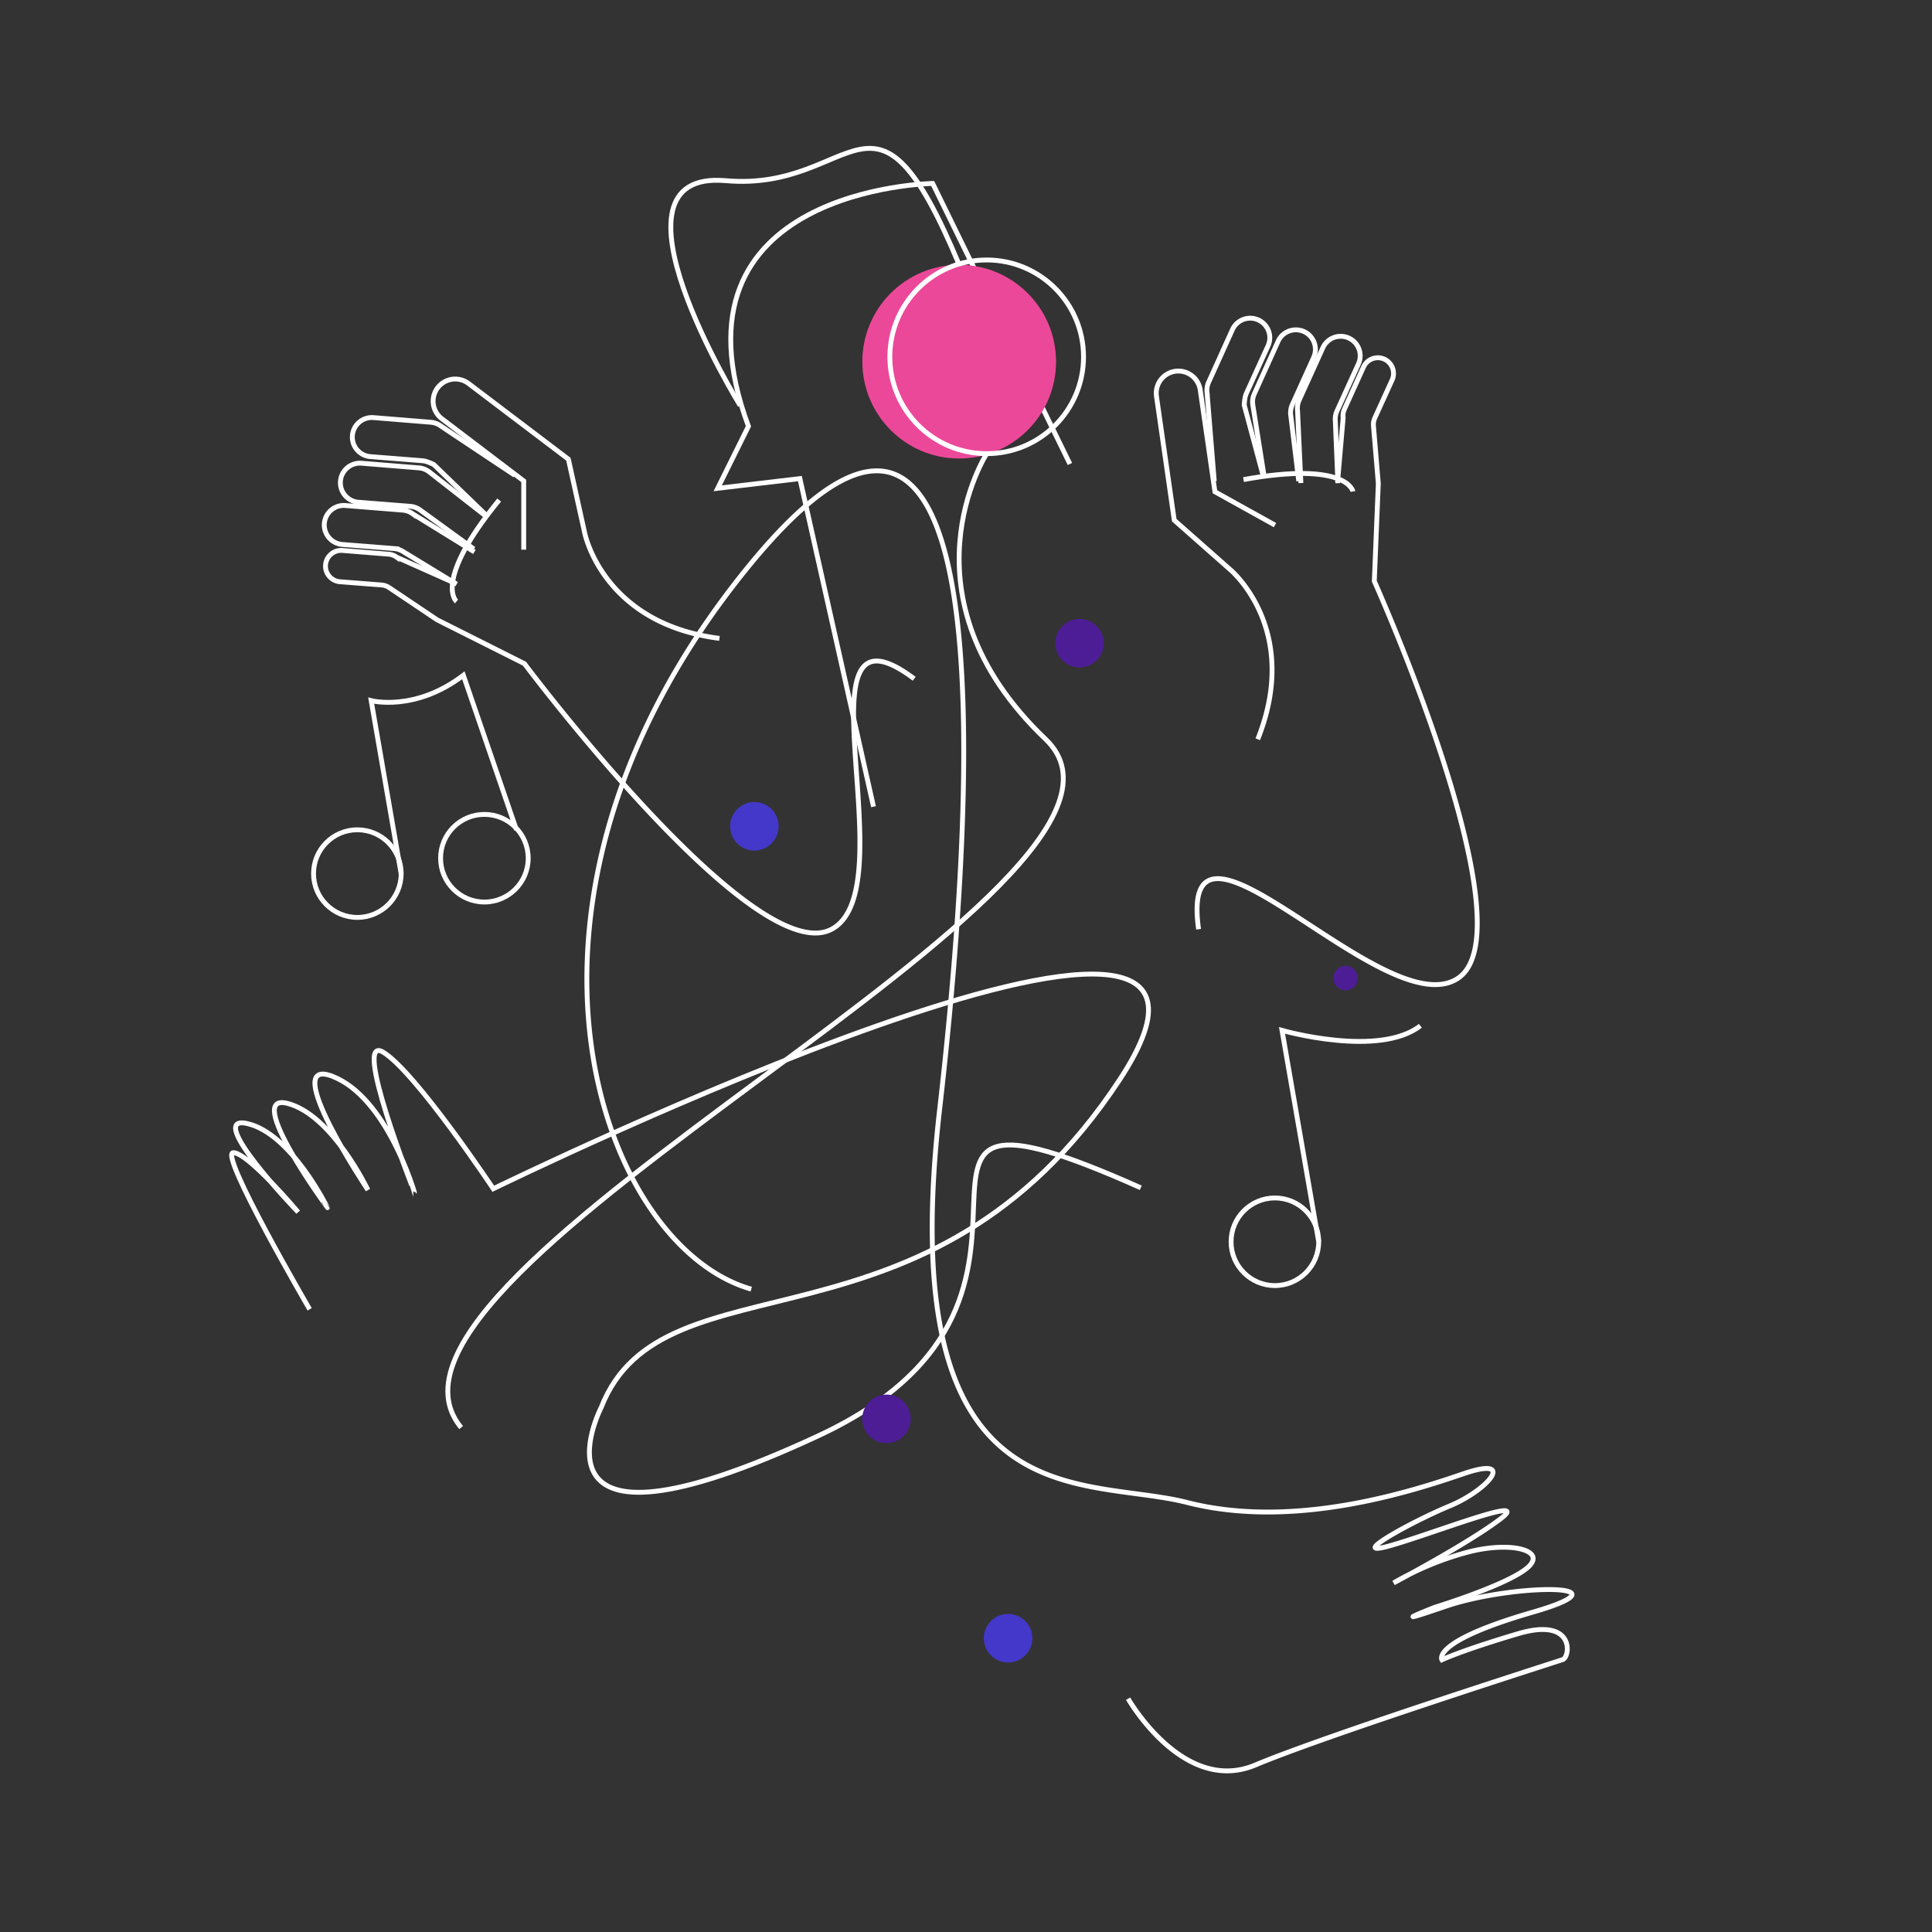<svg id="Capa_1" data-name="Capa 1" xmlns="http://www.w3.org/2000/svg" viewBox="0 0 1194.55 1194.55"><rect x="0" y="0" width="1194.55" height="1194.55" fill="#333333" stroke="none"/><title>Mesa de trabajo 10</title><path d="M191.47,809.54s-56.54-97-47.2-96.85,40.06,36.75,40.06,36.75-58.72-60.86-31.48-54.75,49.61,52,49.61,52S150,675.1,177.74,682.22s49.74,53.5,49.74,53.5-55.67-83.33-21.91-70.24,50.64,71.64,50.64,71.64S216.86,638,237.1,650.66,305,735,305,735s505.24-246.71,387.28-67.42S410.13,772.07,371.74,870.18c0,0-54.5,105.34,134.1,17.63S507.12,646,705.33,734.4" fill="none" stroke="#FFF" stroke-miterlimit="10" stroke-width="3"/><path d="M697.51,1050.3s34.07,59.71,78.65,41,185.55-63.64,190.12-65.2,7.9-26.51-27.6-16-47.15,16.16-47.15,16.16-7.21-11.12,56.19-29.46-12.87-17.69-53.93-3.61-6.61.57-6.61.57,46.15-14.13,57.75-24.9-12.34-16.17-38.71-8.82a187.84,187.84,0,0,0-44.59,18.69s46.06-24.3,66.27-39.73-42.63,9.52-69,16.87,13.6-14.86,37.42-24.73,41.93-31.38,8.47-19.9S799.31,945.7,734.09,929,551.66,942.24,581,685.72s28.51-526.51-127.87-323.3-80.88,408.49,11.38,434.64" fill="none" stroke="#FFF" stroke-miterlimit="10" stroke-width="3"/><circle cx="548.12" cy="877.27" r="15.01" fill="#4c1d95"/><circle cx="667.47" cy="397.69" r="15.01" fill="#4c1d95"/><circle cx="831.96" cy="604.74" r="7.56" fill="#4c1d95"/><circle cx="466.43" cy="510.89" r="15.01" fill="#4338ca"/><circle cx="623.3" cy="1012.91" r="15.01" fill="#4338ca"/><path d="M661.53,286.87,576.67,113.43S408,116.05,462.76,263.56l-19,38.35,50.81-6,45.52,202.86" fill="none" stroke="#FFF" stroke-miterlimit="10" stroke-width="3"/><path d="M323.82,339.85l0-42.49-50.61-38.45a13.66,13.66,0,0,1-1.28-20.66h0a13.65,13.65,0,0,1,17.8-1.11l61.7,46.77,10,45.22s10.69,56.32,83.4,65.58" fill="none" stroke="#FFF" stroke-miterlimit="10" stroke-width="3"/><path d="M318.26,293.84l-45.61-30.38a12.09,12.09,0,0,0-6.28-2.38l-35.48-2.88a12.1,12.1,0,0,0-13,13.12h0a12.11,12.11,0,0,0,11.09,11l32,2.53c2.07.17,4.07.87,7.22,2.38l31.93,30.85" fill="none" stroke="#FFF" stroke-miterlimit="10" stroke-width="3"/><path d="M300.44,319.15l-35.18-27.48a12.09,12.09,0,0,0-6.28-2.38l-35.48-2.88a12.1,12.1,0,0,0-13,13.12h0a12.11,12.11,0,0,0,11.09,11l32,2.53a12.22,12.22,0,0,1,5.8,2L293,339.47" fill="none" stroke="#FFF" stroke-miterlimit="10" stroke-width="3"/><path d="M293.31,341.25l-38-23.45a12.17,12.17,0,0,0-6.28-2.38l-35.48-2.86a12.08,12.08,0,0,0-13,13.08h0a12.09,12.09,0,0,0,11.09,11l32,2.53a12.2,12.2,0,0,1,5.8,2l32.9,20.06" fill="none" stroke="#FFF" stroke-miterlimit="10" stroke-width="3"/><path d="M281.9,360.85l-36.56-16.29a9.72,9.72,0,0,0-5.05-1.91l-28.53-2.3a9.71,9.71,0,0,0-10.47,10.52h0a9.72,9.72,0,0,0,8.92,8.82l25.71,2a9.69,9.69,0,0,1,4.66,1.62l29.71,19.94,54,27.12s141.5,188.91,189.62,164.31-25.66-212.79,51.33-155" fill="none" stroke="#FFF" stroke-miterlimit="10" stroke-width="3"/><path d="M282.26,371.9s-15-12.12,26.37-62.73" fill="none" stroke="#FFF" stroke-miterlimit="10" stroke-width="3"/><path d="M788.33,324.68l-37.14-20.62-9.09-62.91A13.66,13.66,0,0,0,724.65,230h0a13.67,13.67,0,0,0-9.61,15l11,76.64,34.71,30.65S804.82,389,777.67,457.09" fill="none" stroke="#FFF" stroke-miterlimit="10" stroke-width="3"/><path d="M750.79,297.51l-4.46-54.62a12.15,12.15,0,0,1,1-6.65L762,203.82a12.09,12.09,0,0,1,17.79-5h0a12.09,12.09,0,0,1,4.24,15L770.73,243c-.86,1.89-1.22,4-1.42,7.47l11.49,42.88" fill="none" stroke="#FFF" stroke-miterlimit="10" stroke-width="3"/><path d="M781.57,294.2l-7-44.1a12,12,0,0,1,1-6.64L790.24,211A12.1,12.1,0,0,1,808,206h0a12.1,12.1,0,0,1,4.24,15L799,250.23a12.12,12.12,0,0,0-1,6l5,41.22" fill="none" stroke="#FFF" stroke-miterlimit="10" stroke-width="3"/><path d="M804.35,298.68,802.28,254a12.12,12.12,0,0,1,1-6.64L817.94,215a12.09,12.09,0,0,1,17.76-5h0a12.08,12.08,0,0,1,4.21,15l-13.29,29.19a12.12,12.12,0,0,0-1,6.05l1.59,38.5" fill="none" stroke="#FFF" stroke-miterlimit="10" stroke-width="3"/><path d="M827,298.2l3.47-39.87a9.9,9.9,0,0,1,.78-5.34l11.82-26.07a9.71,9.71,0,0,1,14.28-4.06h0a9.73,9.73,0,0,1,3.39,12.08l-10.69,23.47a9.83,9.83,0,0,0-.84,4.87l3,35.64-2.48,60.4s96.62,215.35,51.78,245.52S727.9,479.22,741.08,574.55" fill="none" stroke="#FFF" stroke-miterlimit="10" stroke-width="3"/><path d="M836.52,303.87s-3.34-19-67.66-7.34" fill="none" stroke="#FFF" stroke-miterlimit="10" stroke-width="3"/><circle cx="593.07" cy="223.62" r="59.88" fill="#ec4899"/><circle cx="610.07" cy="220.62" r="59.88" fill="none" stroke="#FFF" stroke-miterlimit="10" stroke-width="3"/><path d="M457.62,250.71s-90.17-146.14-8.91-139,90.89-75.92,144.36,52" fill="none" stroke="#FFF" stroke-miterlimit="10" stroke-width="3"/><circle cx="220.95" cy="540.14" r="27.09" fill="none" stroke="#FFF" stroke-miterlimit="10" stroke-width="3"/><path d="M248,540.14,229.5,433.21s27.09,7.13,57-15.69l32.8,95.53" fill="none" stroke="#FFF" stroke-miterlimit="10" stroke-width="3"/><circle cx="299.5" cy="530.63" r="27.09" fill="none" stroke="#FFF" stroke-miterlimit="10" stroke-width="3"/><circle cx="788.26" cy="767.78" r="27.09" fill="none" stroke="#FFF" stroke-miterlimit="10" stroke-width="3"/><path d="M815.35,767.78,792.67,637.09s59.88,17.11,85.55-2.85" fill="none" stroke="#FFF" stroke-miterlimit="10" stroke-width="3"/><path d="M610.07,280.5s-56.57,87.84,36.46,176.59S204.91,785.37,285.11,882.67" fill="none" stroke="#FFF" stroke-miterlimit="10" stroke-width="3"/></svg>
